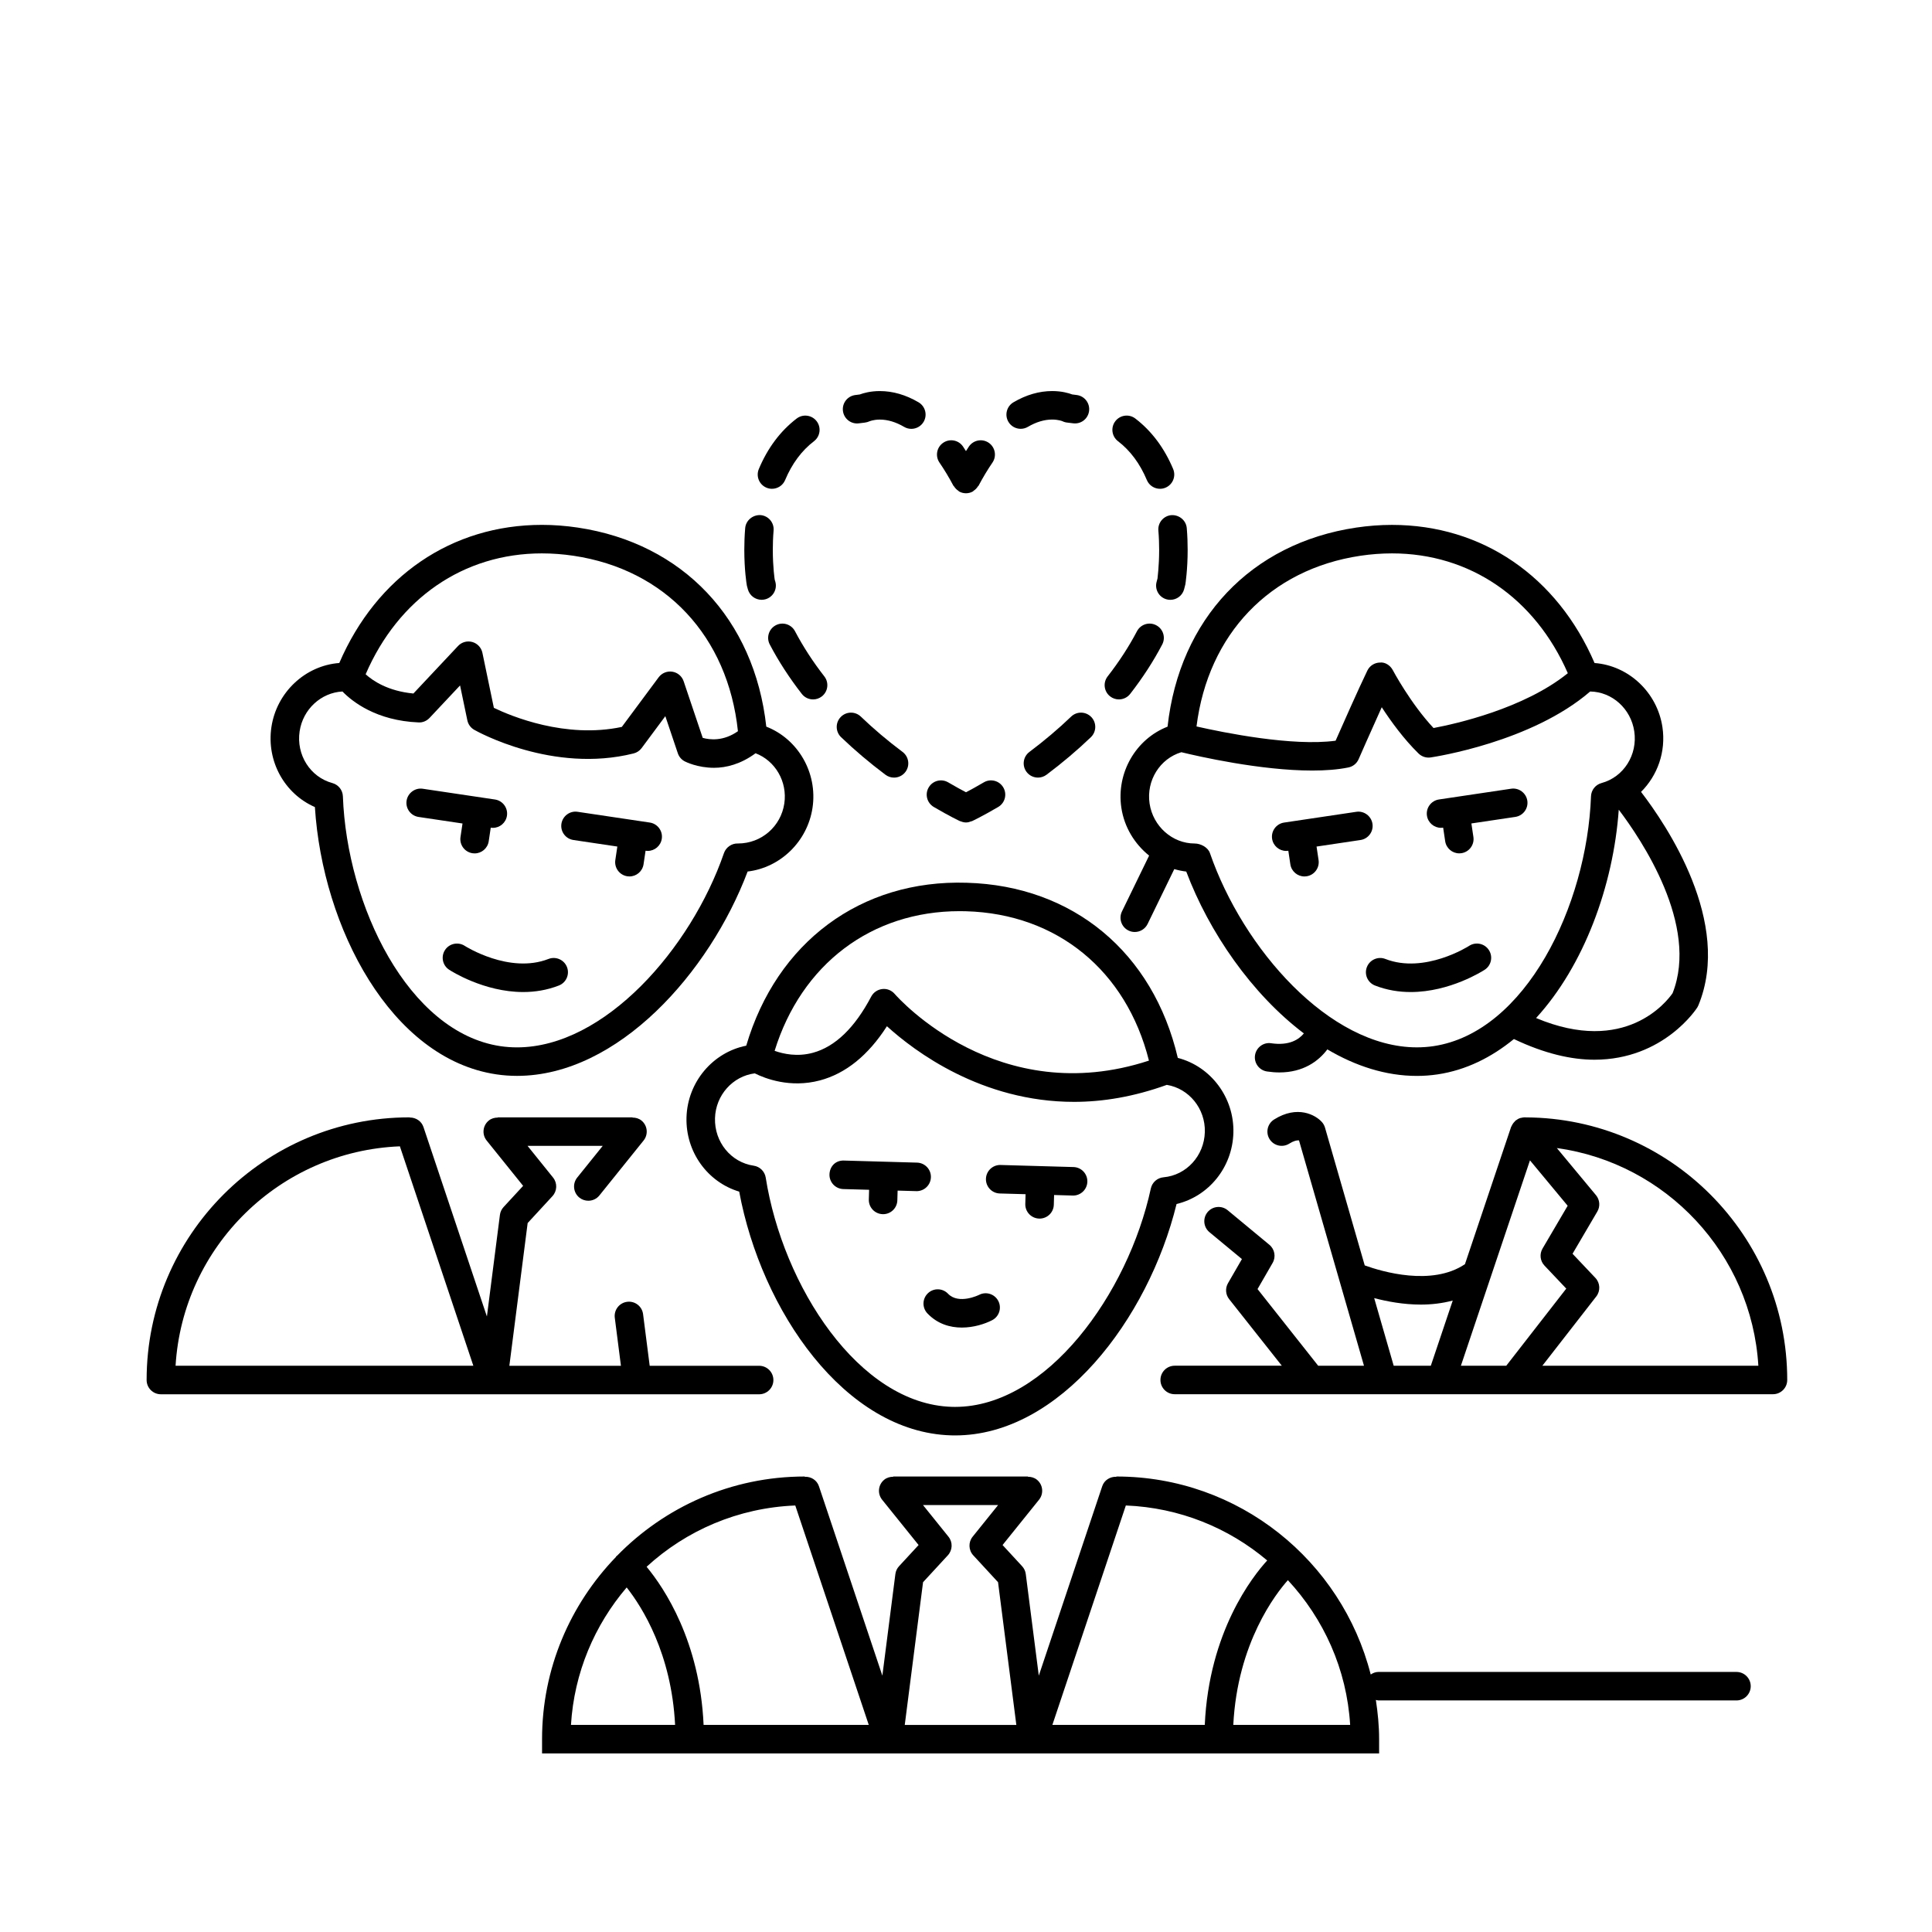 <?xml version="1.0" encoding="UTF-8"?>
<!-- Uploaded to: ICON Repo, www.iconrepo.com, Generator: ICON Repo Mixer Tools -->
<svg fill="#000000" width="800px" height="800px" version="1.1" viewBox="144 144 512 512" xmlns="http://www.w3.org/2000/svg">
 <g>
  <path d="m345.18 513.5c2.086 0 3.777-1.691 3.777-3.777s-1.691-3.777-3.777-3.777h-29.004l-1.754-13.684c-0.266-2.074-2.141-3.535-4.231-3.269-2.066 0.266-3.531 2.16-3.266 4.231l1.629 12.723h-29.57l4.848-37.828 6.566-7.121c1.27-1.375 1.344-3.473 0.168-4.934l-6.758-8.395h19.918l-6.758 8.395c-1.309 1.625-1.055 4.004 0.57 5.312 0.699 0.562 1.539 0.832 2.371 0.832 1.102 0 2.199-0.48 2.941-1.41l11.703-14.543c1.309-1.625 1.055-4.004-0.57-5.312-0.699-0.559-1.535-0.773-2.367-0.773v-0.059h-35.703v0.059c-0.832 0-1.672 0.215-2.371 0.777-1.625 1.309-1.879 3.688-0.57 5.312l9.664 12.004-5.18 5.613c-0.535 0.578-0.875 1.305-0.973 2.082l-3.449 26.926-16.809-50.195c-0.52-1.566-1.984-2.519-3.551-2.535-0.074-0.004-0.137-0.043-0.211-0.043-38.383 0-69.609 31.227-69.609 69.609 0 2.086 1.691 3.777 3.777 3.777zm-95.207-65.711 19.469 58.152h-78.914c1.91-31.633 27.645-56.879 59.445-58.152z"/>
  <path d="m227.45 357.88c2.043 32.039 20.18 66.68 48.059 70.832 1.805 0.27 3.656 0.406 5.5 0.406 26.762 0 51.051-27.461 61.121-54.156 8.66-1.02 15.863-7.949 17.199-16.906 1.383-9.305-3.883-18.23-12.254-21.492-3.144-28.488-22.098-48.602-49.977-52.754-3.172-0.473-6.367-0.715-9.492-0.715-23.902 0-43.797 13.629-53.691 36.605-9.008 0.676-16.609 7.754-17.988 16.988-1.348 9.059 3.504 17.699 11.523 21.191zm60.156-67.227c2.754 0 5.574 0.211 8.379 0.629 24.406 3.637 40.926 21.387 43.574 46.496-3.84 2.707-7.465 2.293-9.332 1.762l-5.055-15.004c-0.449-1.332-1.605-2.309-2.992-2.527-1.383-0.219-2.781 0.348-3.625 1.477l-9.766 13.156c-14.926 3.18-29.359-2.863-33.91-5.055l-3.035-14.582c-0.289-1.379-1.32-2.484-2.676-2.867-1.371-0.375-2.809 0.023-3.777 1.051l-11.836 12.602c-6.793-0.652-10.762-3.383-12.656-5.098 8.672-20.098 25.961-32.039 46.707-32.039zm-64.199 47.148c0.867-5.844 5.695-10.258 11.348-10.547 2.606 2.676 8.969 7.734 20.172 8.195 1.062 0.078 2.156-0.395 2.906-1.188l8.09-8.613 1.93 9.25c0.223 1.066 0.891 1.984 1.84 2.519 0.84 0.477 20.836 11.605 42.219 6.254 0.852-0.211 1.598-0.711 2.121-1.41l6.289-8.469 3.312 9.836c0.316 0.93 0.973 1.699 1.844 2.148 0.234 0.121 3.371 1.699 7.754 1.699 3.215 0 7.098-0.973 11.004-3.856 5.195 1.977 8.484 7.504 7.617 13.324-0.898 6.035-6.023 10.59-12.285 10.59h-0.016c-1.59-0.07-3.152 0.98-3.691 2.543-8.742 25.312-31.652 51.488-54.852 51.488-1.473 0-2.945-0.109-4.387-0.32-24.414-3.637-40.68-37.203-41.75-66.215-0.059-1.652-1.191-3.074-2.785-3.508-5.883-1.598-9.613-7.492-8.68-13.723z"/>
  <path d="m254.93 360.5 11.641 1.734-0.535 3.59c-0.305 2.062 1.117 3.984 3.184 4.293 0.188 0.031 0.375 0.043 0.562 0.043 1.84 0 3.453-1.344 3.734-3.223l0.535-3.586v-0.004c0.188 0.031 0.375 0.043 0.562 0.043 1.84 0 3.453-1.344 3.734-3.223 0.305-2.062-1.117-3.984-3.184-4.293l-19.121-2.848c-2.023-0.316-3.984 1.113-4.297 3.18-0.305 2.062 1.117 3.984 3.184 4.293z"/>
  <path d="m295.96 366.61 11.641 1.734-0.535 3.586c-0.305 2.062 1.117 3.984 3.184 4.293 0.188 0.031 0.375 0.043 0.562 0.043 1.84 0 3.453-1.344 3.734-3.223l0.535-3.586h0.004c0.188 0.031 0.375 0.043 0.562 0.043 1.84 0 3.453-1.344 3.734-3.223 0.305-2.062-1.117-3.984-3.184-4.293l-19.121-2.848c-2.035-0.324-3.984 1.113-4.297 3.18-0.309 2.066 1.113 3.984 3.18 4.293z"/>
  <path d="m261.93 395.77c-1.137 1.746-0.648 4.082 1.098 5.219 0.469 0.309 9.195 5.91 19.621 5.91 3.059 0 6.273-0.484 9.461-1.73 1.945-0.762 2.906-2.953 2.144-4.894-0.758-1.941-2.961-2.898-4.891-2.144-10.391 4.051-22.098-3.398-22.207-3.473-1.754-1.129-4.094-0.629-5.227 1.113z"/>
  <path d="m548.39 440.12h-0.012c-0.117 0-0.227-0.016-0.344-0.016-0.309 0-0.602 0.07-0.895 0.141-0.074 0.02-0.152 0.012-0.227 0.035-0.438 0.137-0.836 0.359-1.195 0.641-0.031 0.023-0.07 0.027-0.102 0.055-0.074 0.062-0.105 0.152-0.176 0.219-0.234 0.227-0.441 0.477-0.613 0.758-0.086 0.141-0.156 0.277-0.223 0.426-0.047 0.105-0.121 0.191-0.156 0.301l-12.219 36.34c-8.766 5.91-22.035 1.965-26.562 0.324l-10.527-36.508c-0.152-0.527-0.418-1.02-0.781-1.438-1.699-1.945-6.547-4.609-12.715-0.715-1.766 1.113-2.297 3.445-1.188 5.211 1.113 1.766 3.449 2.297 5.211 1.184 1.191-0.754 2.055-0.926 2.582-0.859l17.219 59.715h-12.137l-16.07-20.316 4-6.934c0.922-1.598 0.555-3.625-0.859-4.801l-11.059-9.16c-1.594-1.324-3.988-1.109-5.32 0.5-1.332 1.609-1.113 3.988 0.496 5.32l8.605 7.125-3.691 6.391c-0.773 1.34-0.656 3.019 0.309 4.234l13.953 17.637h-28.387c-2.086 0-3.777 1.691-3.777 3.777 0 2.086 1.691 3.777 3.777 3.777h70.488 0.09 0.09 87.883c2.086 0 3.777-1.691 3.777-3.777 0.012-38.258-31.023-69.391-69.246-69.586zm-25.207 65.812h-9.84l-5.168-17.918c3.434 0.898 7.758 1.715 12.367 1.715 2.781 0 5.648-0.32 8.449-1.07zm26.273-54.426 9.992 12.031-6.66 11.344c-0.852 1.453-0.645 3.289 0.512 4.512l5.777 6.102-15.902 20.438h-12.02zm3.289 54.426 14.285-18.355c1.145-1.473 1.047-3.559-0.234-4.918l-6.055-6.398 6.566-11.188c0.809-1.371 0.664-3.106-0.348-4.328l-10.383-12.5c28.969 4.004 51.617 28.078 53.406 57.688z"/>
  <path d="m441.17 358.06c0.773 5.168 3.531 9.609 7.359 12.684l-7.203 14.809c-0.91 1.879-0.129 4.137 1.746 5.051 0.531 0.262 1.098 0.383 1.648 0.383 1.402 0 2.75-0.781 3.406-2.125l7.074-14.543c1.027 0.305 2.086 0.523 3.168 0.652 6.074 16.098 17.336 32.43 31.172 42.895-1.32 1.609-3.871 3.301-8.652 2.609-2.031-0.336-3.984 1.113-4.297 3.18-0.305 2.066 1.117 3.988 3.184 4.297 1.156 0.172 2.25 0.254 3.285 0.254 6.309 0 10.359-2.977 12.703-6.109 7.445 4.402 15.465 7.031 23.723 7.031 1.844 0 3.695-0.137 5.5-0.406 7.492-1.117 14.254-4.488 20.215-9.367 8.16 3.891 15.293 5.481 21.328 5.481 18.434-0.004 27.168-13.676 27.285-13.867 0.102-0.176 0.195-0.355 0.277-0.543 9.055-21.953-8.48-47.832-15.199-56.566 4.352-4.324 6.644-10.617 5.672-17.16-1.379-9.238-8.98-16.316-17.988-16.992-9.895-22.977-29.789-36.605-53.691-36.605-3.125 0-6.316 0.242-9.492 0.715-27.883 4.156-46.832 24.266-49.977 52.754-8.363 3.258-13.629 12.184-12.246 21.492zm146.08 49.152c-1.488 2.152-12.504 16.52-36.172 6.578 12.633-13.805 20.473-34.957 21.91-55.211 5.984 7.887 21.359 30.691 14.262 48.633zm-10.152-69.406c0.93 6.227-2.801 12.121-8.68 13.711-1.594 0.434-2.727 1.855-2.785 3.508-1.074 29.012-17.34 62.578-41.75 66.215-1.441 0.215-2.918 0.32-4.387 0.32-23.203 0-46.109-26.176-54.852-51.488-0.527-1.523-2.445-2.535-4.055-2.535-5.902 0-11.035-4.555-11.938-10.594-0.91-6.121 2.766-11.914 8.426-13.598 4.336 1.055 20.902 4.859 34.676 4.859 3.449 0 6.727-0.238 9.586-0.82 1.207-0.242 2.219-1.059 2.711-2.188 0.043-0.102 3.234-7.391 6.129-13.773 2.414 3.719 5.836 8.434 9.762 12.273 0.848 0.82 2.023 1.207 3.188 1.035 1.113-0.164 26.758-4.074 42.285-17.477 5.848 0.09 10.801 4.59 11.684 10.551zm-72.578-46.523c2.805-0.418 5.625-0.629 8.379-0.629 20.648 0 37.875 11.828 46.59 31.754-11.668 9.414-29.773 13.434-35.59 14.527-6.098-6.516-10.746-15.246-10.793-15.34-0.664-1.262-2.043-2.176-3.41-2.012-1.426 0.023-2.715 0.848-3.336 2.133-2.43 5.039-6.637 14.543-8.414 18.582-11.465 1.543-29.602-2.133-36.859-3.781 3.062-24.441 19.438-41.656 43.434-45.234z"/>
  <path d="m544.46 353.02-19.121 2.848c-2.066 0.309-3.488 2.231-3.184 4.293 0.281 1.879 1.895 3.223 3.734 3.223 0.188 0 0.375-0.012 0.562-0.043l0.535 3.586c0.281 1.879 1.895 3.223 3.734 3.223 0.188 0 0.375-0.012 0.562-0.043 2.066-0.309 3.488-2.231 3.184-4.293l-0.535-3.59 11.641-1.734c2.066-0.309 3.488-2.231 3.184-4.293-0.312-2.059-2.262-3.492-4.297-3.176z"/>
  <path d="m507.72 362.32c-0.309-2.066-2.273-3.504-4.297-3.18l-19.121 2.848c-2.066 0.309-3.488 2.231-3.184 4.293 0.281 1.879 1.895 3.223 3.734 3.223 0.188 0 0.375-0.012 0.562-0.043h0.004l0.535 3.586c0.281 1.879 1.895 3.223 3.734 3.223 0.188 0 0.375-0.012 0.562-0.043 2.066-0.309 3.488-2.231 3.184-4.293l-0.535-3.586 11.637-1.734c2.066-0.309 3.488-2.227 3.184-4.293z"/>
  <path d="m533.34 394.66c-0.113 0.078-11.809 7.531-22.207 3.473-1.93-0.754-4.133 0.203-4.891 2.144-0.762 1.945 0.203 4.137 2.144 4.894 3.188 1.246 6.402 1.73 9.465 1.73 10.422 0 19.148-5.606 19.617-5.91 1.746-1.141 2.234-3.473 1.098-5.219-1.133-1.75-3.469-2.246-5.227-1.113z"/>
  <path d="m400.21 377.94c-28.176-0.887-50.391 15.84-58.449 43.176-8.82 1.742-15.566 9.605-15.832 19.012-0.254 9.152 5.59 17.152 13.969 19.664 5.856 31.57 27.996 63.797 56.168 64.594l1.047 0.016c27.695 0 51.191-30.75 58.688-61.328 8.508-2.031 14.801-9.688 15.059-18.844 0.266-9.406-6.027-17.637-14.73-19.875-6.527-27.918-27.742-45.617-55.918-46.414zm-1.887 7.527 1.668 0.023c24.199 0.684 42.492 15.766 48.492 39.582-39.906 13.07-66.262-16.391-67.398-17.691-0.82-0.941-2.047-1.434-3.285-1.277-1.238 0.145-2.328 0.887-2.914 1.988-4.356 8.277-9.551 13.289-15.438 14.898-4.125 1.129-7.828 0.324-10.164-0.508 7.094-22.902 25.609-37.016 49.039-37.016zm64.973 58.543c-0.176 6.297-4.887 11.445-10.953 11.984-1.648 0.145-3.012 1.348-3.359 2.965-6.023 27.84-27.566 57.883-51.875 57.883l-0.832-0.012c-24.676-0.699-44.832-32.082-49.352-60.758-0.262-1.637-1.551-2.914-3.188-3.152-6.027-0.879-10.434-6.285-10.254-12.582 0.172-6.133 4.738-11.156 10.539-11.887 2.699 1.348 9.34 3.969 17.262 1.871 6.848-1.824 12.809-6.644 17.762-14.359 7.312 6.641 25.102 20.043 49.59 20.043 7.582 0 15.824-1.336 24.578-4.504 5.867 0.953 10.258 6.293 10.082 12.508z"/>
  <path d="m390.7 455.99c0.059-2.086-1.586-3.824-3.672-3.883l-19.32-0.547c-2.312-0.102-3.828 1.586-3.887 3.672s1.586 3.824 3.672 3.883l6.828 0.191-0.074 2.578c-0.059 2.086 1.586 3.824 3.672 3.883 0.039 0.004 0.074 0.004 0.109 0.004 2.043 0 3.719-1.621 3.777-3.672l0.074-2.578 4.938 0.141c0.039 0.004 0.074 0.004 0.109 0.004 2.031-0.004 3.715-1.625 3.773-3.676z"/>
  <path d="m428.49 453.28-19.32-0.547c-0.039-0.004-0.074-0.004-0.109-0.004-2.035 0-3.719 1.621-3.777 3.672-0.059 2.086 1.586 3.824 3.672 3.883l6.832 0.191-0.074 2.578c-0.059 2.086 1.586 3.824 3.672 3.883 0.039 0.004 0.074 0.004 0.109 0.004 2.043 0 3.719-1.621 3.777-3.672l0.074-2.578 4.93 0.141c0.039 0.004 0.074 0.004 0.109 0.004 2.035 0 3.719-1.621 3.777-3.672 0.055-2.086-1.586-3.824-3.672-3.883z"/>
  <path d="m403.47 487.15c-0.055 0.031-5.402 2.656-8.227-0.297-1.453-1.516-3.836-1.566-5.344-0.121-1.504 1.441-1.559 3.832-0.117 5.34 2.676 2.801 5.988 3.746 9.113 3.746 3.148 0 6.109-0.961 8.039-1.957 1.855-0.953 2.582-3.234 1.629-5.09-0.961-1.848-3.231-2.586-5.094-1.621z"/>
  <path d="m604.18 587.08h-94.891c-0.766 0-1.441 0.285-2.035 0.68-7.668-30.105-34.93-52.469-67.387-52.469v0.07c-1.645-0.074-3.219 0.867-3.766 2.508l-16.809 50.195-3.449-26.922c-0.098-0.781-0.438-1.504-0.973-2.082l-5.18-5.613 9.664-12.004c1.309-1.625 1.055-4.004-0.57-5.312-0.699-0.559-1.539-0.773-2.371-0.777v-0.059h-35.699v0.059c-0.832 0-1.672 0.215-2.371 0.777-1.625 1.309-1.879 3.688-0.57 5.312l9.664 12.004-5.18 5.613c-0.535 0.578-0.875 1.305-0.973 2.082l-3.449 26.922-16.809-50.195c-0.547-1.641-2.113-2.582-3.766-2.508v-0.07c-19.469 0-37.074 8.055-49.719 20.98-0.062 0.059-0.145 0.082-0.203 0.145-0.07 0.074-0.09 0.168-0.152 0.246-12.07 12.523-19.535 29.512-19.535 48.234v3.777h221.83v-3.777c0-3.543-0.352-6.996-0.863-10.398 0.227 0.043 0.438 0.137 0.676 0.137h94.891c2.086 0 3.777-1.691 3.777-3.777-0.004-2.086-1.695-3.777-3.781-3.777zm-161.82-44.113c14.246 0.57 27.25 5.941 37.461 14.57-3.871 4.227-15.434 18.895-16.543 43.578h-40.387zm-47.004 8.277-6.758-8.395h19.918l-6.758 8.395c-1.176 1.457-1.102 3.559 0.168 4.934l6.566 7.121 4.848 37.824h-29.57l4.848-37.824 6.566-7.121c1.273-1.379 1.348-3.477 0.172-4.934zm-21.125 49.875h-43.77c-0.992-22.109-10.363-36.18-15.102-41.91 10.473-9.609 24.242-15.633 39.398-16.238zm-64.156-36.43c4.141 5.246 11.887 17.527 12.832 36.43h-27.594c0.836-13.863 6.273-26.484 14.762-36.43zm160.76 36.43c1.098-21.742 11.309-34.824 14.469-38.359 9.48 10.215 15.609 23.578 16.5 38.359z"/>
  <path d="m391.45 357.85c4.164 2.449 6.832 3.707 6.945 3.758 0.059 0.027 0.125 0.016 0.188 0.043 0.445 0.184 0.91 0.309 1.395 0.312 0.004 0 0.012 0.004 0.016 0.004h0.004 0.004c0.004 0 0.012-0.004 0.016-0.004 0.484-0.004 0.953-0.129 1.395-0.312 0.062-0.023 0.125-0.012 0.188-0.043 0.113-0.051 2.785-1.312 6.945-3.758 1.797-1.059 2.394-3.375 1.34-5.172-1.059-1.801-3.371-2.41-5.176-1.34-2.004 1.184-3.606 2.047-4.707 2.621-1.102-0.574-2.703-1.438-4.715-2.621-1.816-1.066-4.117-0.461-5.176 1.34-1.059 1.797-0.457 4.113 1.34 5.172z"/>
  <path d="m342.19 300.16c0.453 1.684 1.977 2.793 3.644 2.793 0.324 0 0.656-0.043 0.984-0.129 2.016-0.543 3.207-2.617 2.66-4.633l-0.164-0.543c-0.012-0.031-0.512-3.289-0.512-7.938 0-1.566 0.055-3.293 0.207-5.121 0.176-2.078-1.367-3.906-3.449-4.082-2.012-0.121-3.906 1.367-4.078 3.453-0.172 2.047-0.234 3.988-0.234 5.75 0 5.289 0.582 8.973 0.684 9.504z"/>
  <path d="m347.12 273.24c0.477 0.203 0.973 0.297 1.461 0.297 1.477 0 2.879-0.871 3.484-2.316 1.82-4.344 4.394-7.805 7.652-10.297 1.656-1.27 1.973-3.641 0.703-5.301-1.266-1.652-3.641-1.977-5.301-0.703-4.316 3.305-7.684 7.805-10.023 13.379-0.805 1.922 0.102 4.137 2.023 4.941z"/>
  <path d="m349.59 309.7c-1.844 0.969-2.559 3.254-1.59 5.098 2.332 4.449 5.191 8.855 8.492 13.098 0.742 0.957 1.859 1.457 2.988 1.457 0.809 0 1.629-0.262 2.316-0.797 1.648-1.281 1.945-3.656 0.66-5.305-3.027-3.887-5.637-7.91-7.766-11.961-0.969-1.848-3.242-2.57-5.102-1.59z"/>
  <path d="m371.68 256.18c0.48-0.07 0.984-0.129 1.492-0.184 0.402-0.039 0.875-0.184 1.246-0.344 0.012-0.004 1.047-0.457 2.746-0.457 2.086 0 4.25 0.648 6.441 1.934 0.602 0.352 1.254 0.52 1.902 0.52 1.301 0 2.562-0.668 3.266-1.867 1.055-1.801 0.449-4.117-1.352-5.172-3.359-1.973-6.812-2.973-10.258-2.973-2.481 0-4.32 0.527-5.309 0.898-0.43 0.051-0.848 0.102-1.266 0.164-2.062 0.301-3.492 2.219-3.191 4.281 0.301 2.074 2.215 3.504 4.281 3.199z"/>
  <path d="m378.66 349.32c0.684 0.508 1.477 0.754 2.262 0.754 1.152 0 2.289-0.523 3.031-1.512 1.25-1.672 0.91-4.035-0.758-5.289-3.969-2.973-7.691-6.121-11.059-9.359-1.512-1.453-3.902-1.398-5.344 0.109-1.445 1.504-1.398 3.898 0.109 5.344 3.59 3.445 7.547 6.797 11.758 9.953z"/>
  <path d="m396.66 272.72c0.043 0.082 0.133 0.113 0.18 0.188 0.27 0.434 0.621 0.805 1.062 1.105 0.09 0.062 0.152 0.148 0.246 0.203 0.027 0.016 0.043 0.043 0.07 0.059 0.566 0.301 1.172 0.445 1.77 0.445h0.004 0.004c0.602 0 1.207-0.145 1.77-0.445 0.027-0.016 0.043-0.043 0.07-0.059 0.094-0.051 0.156-0.141 0.246-0.203 0.441-0.301 0.793-0.672 1.062-1.105 0.047-0.078 0.137-0.105 0.18-0.188 1.195-2.246 2.434-4.305 3.68-6.121 1.18-1.719 0.742-4.07-0.973-5.254-1.723-1.18-4.07-0.742-5.254 0.977-0.266 0.383-0.523 0.82-0.789 1.223-0.262-0.402-0.523-0.84-0.789-1.223-1.18-1.719-3.523-2.164-5.254-0.977-1.719 1.18-2.156 3.531-0.973 5.254 1.25 1.816 2.492 3.875 3.688 6.121z"/>
  <path d="m440.52 329.35c1.125 0 2.242-0.5 2.988-1.457 3.301-4.242 6.16-8.648 8.492-13.098 0.969-1.848 0.254-4.129-1.59-5.098-1.855-0.98-4.133-0.254-5.102 1.59-2.125 4.051-4.738 8.074-7.766 11.961-1.285 1.648-0.988 4.023 0.66 5.305 0.688 0.535 1.508 0.797 2.316 0.797z"/>
  <path d="m414.5 257.64c0.648 0 1.305-0.168 1.902-0.52 2.188-1.285 4.356-1.934 6.441-1.934 1.645 0 2.668 0.422 2.676 0.422 0.41 0.207 0.855 0.336 1.312 0.379 0.508 0.051 1.008 0.109 1.492 0.184 2.098 0.305 3.984-1.125 4.285-3.195 0.301-2.062-1.133-3.984-3.191-4.281-0.418-0.059-0.836-0.113-1.266-0.164-0.988-0.371-2.828-0.898-5.309-0.898-3.445 0-6.898 1-10.258 2.973-1.801 1.055-2.406 3.371-1.352 5.172 0.703 1.199 1.969 1.863 3.266 1.863z"/>
  <path d="m447.93 271.22c0.605 1.445 2.008 2.316 3.484 2.316 0.488 0 0.984-0.094 1.461-0.297 1.922-0.809 2.828-3.019 2.023-4.945-2.336-5.57-5.707-10.074-10.023-13.379-1.656-1.273-4.035-0.949-5.301 0.703-1.27 1.656-0.953 4.031 0.703 5.301 3.258 2.492 5.832 5.957 7.652 10.301z"/>
  <path d="m427.86 333.91c-3.371 3.234-7.09 6.383-11.059 9.359-1.668 1.254-2.008 3.617-0.758 5.289 0.742 0.992 1.879 1.512 3.031 1.512 0.789 0 1.578-0.246 2.262-0.754 4.211-3.156 8.168-6.508 11.758-9.953 1.504-1.445 1.555-3.836 0.109-5.344-1.449-1.504-3.836-1.559-5.344-0.109z"/>
  <path d="m450.98 284.6c0.152 1.824 0.207 3.551 0.207 5.121 0 4.418-0.457 7.578-0.434 7.578l-0.242 0.902c-0.547 2.016 0.645 4.09 2.66 4.633 0.328 0.09 0.66 0.129 0.984 0.129 1.668 0 3.191-1.109 3.644-2.793l0.336-1.324c0.023-0.152 0.605-3.836 0.605-9.125 0-1.758-0.062-3.703-0.234-5.75-0.172-2.082-2.027-3.574-4.078-3.453-2.082 0.176-3.625 2.004-3.449 4.082z"/>
 </g>
</svg>